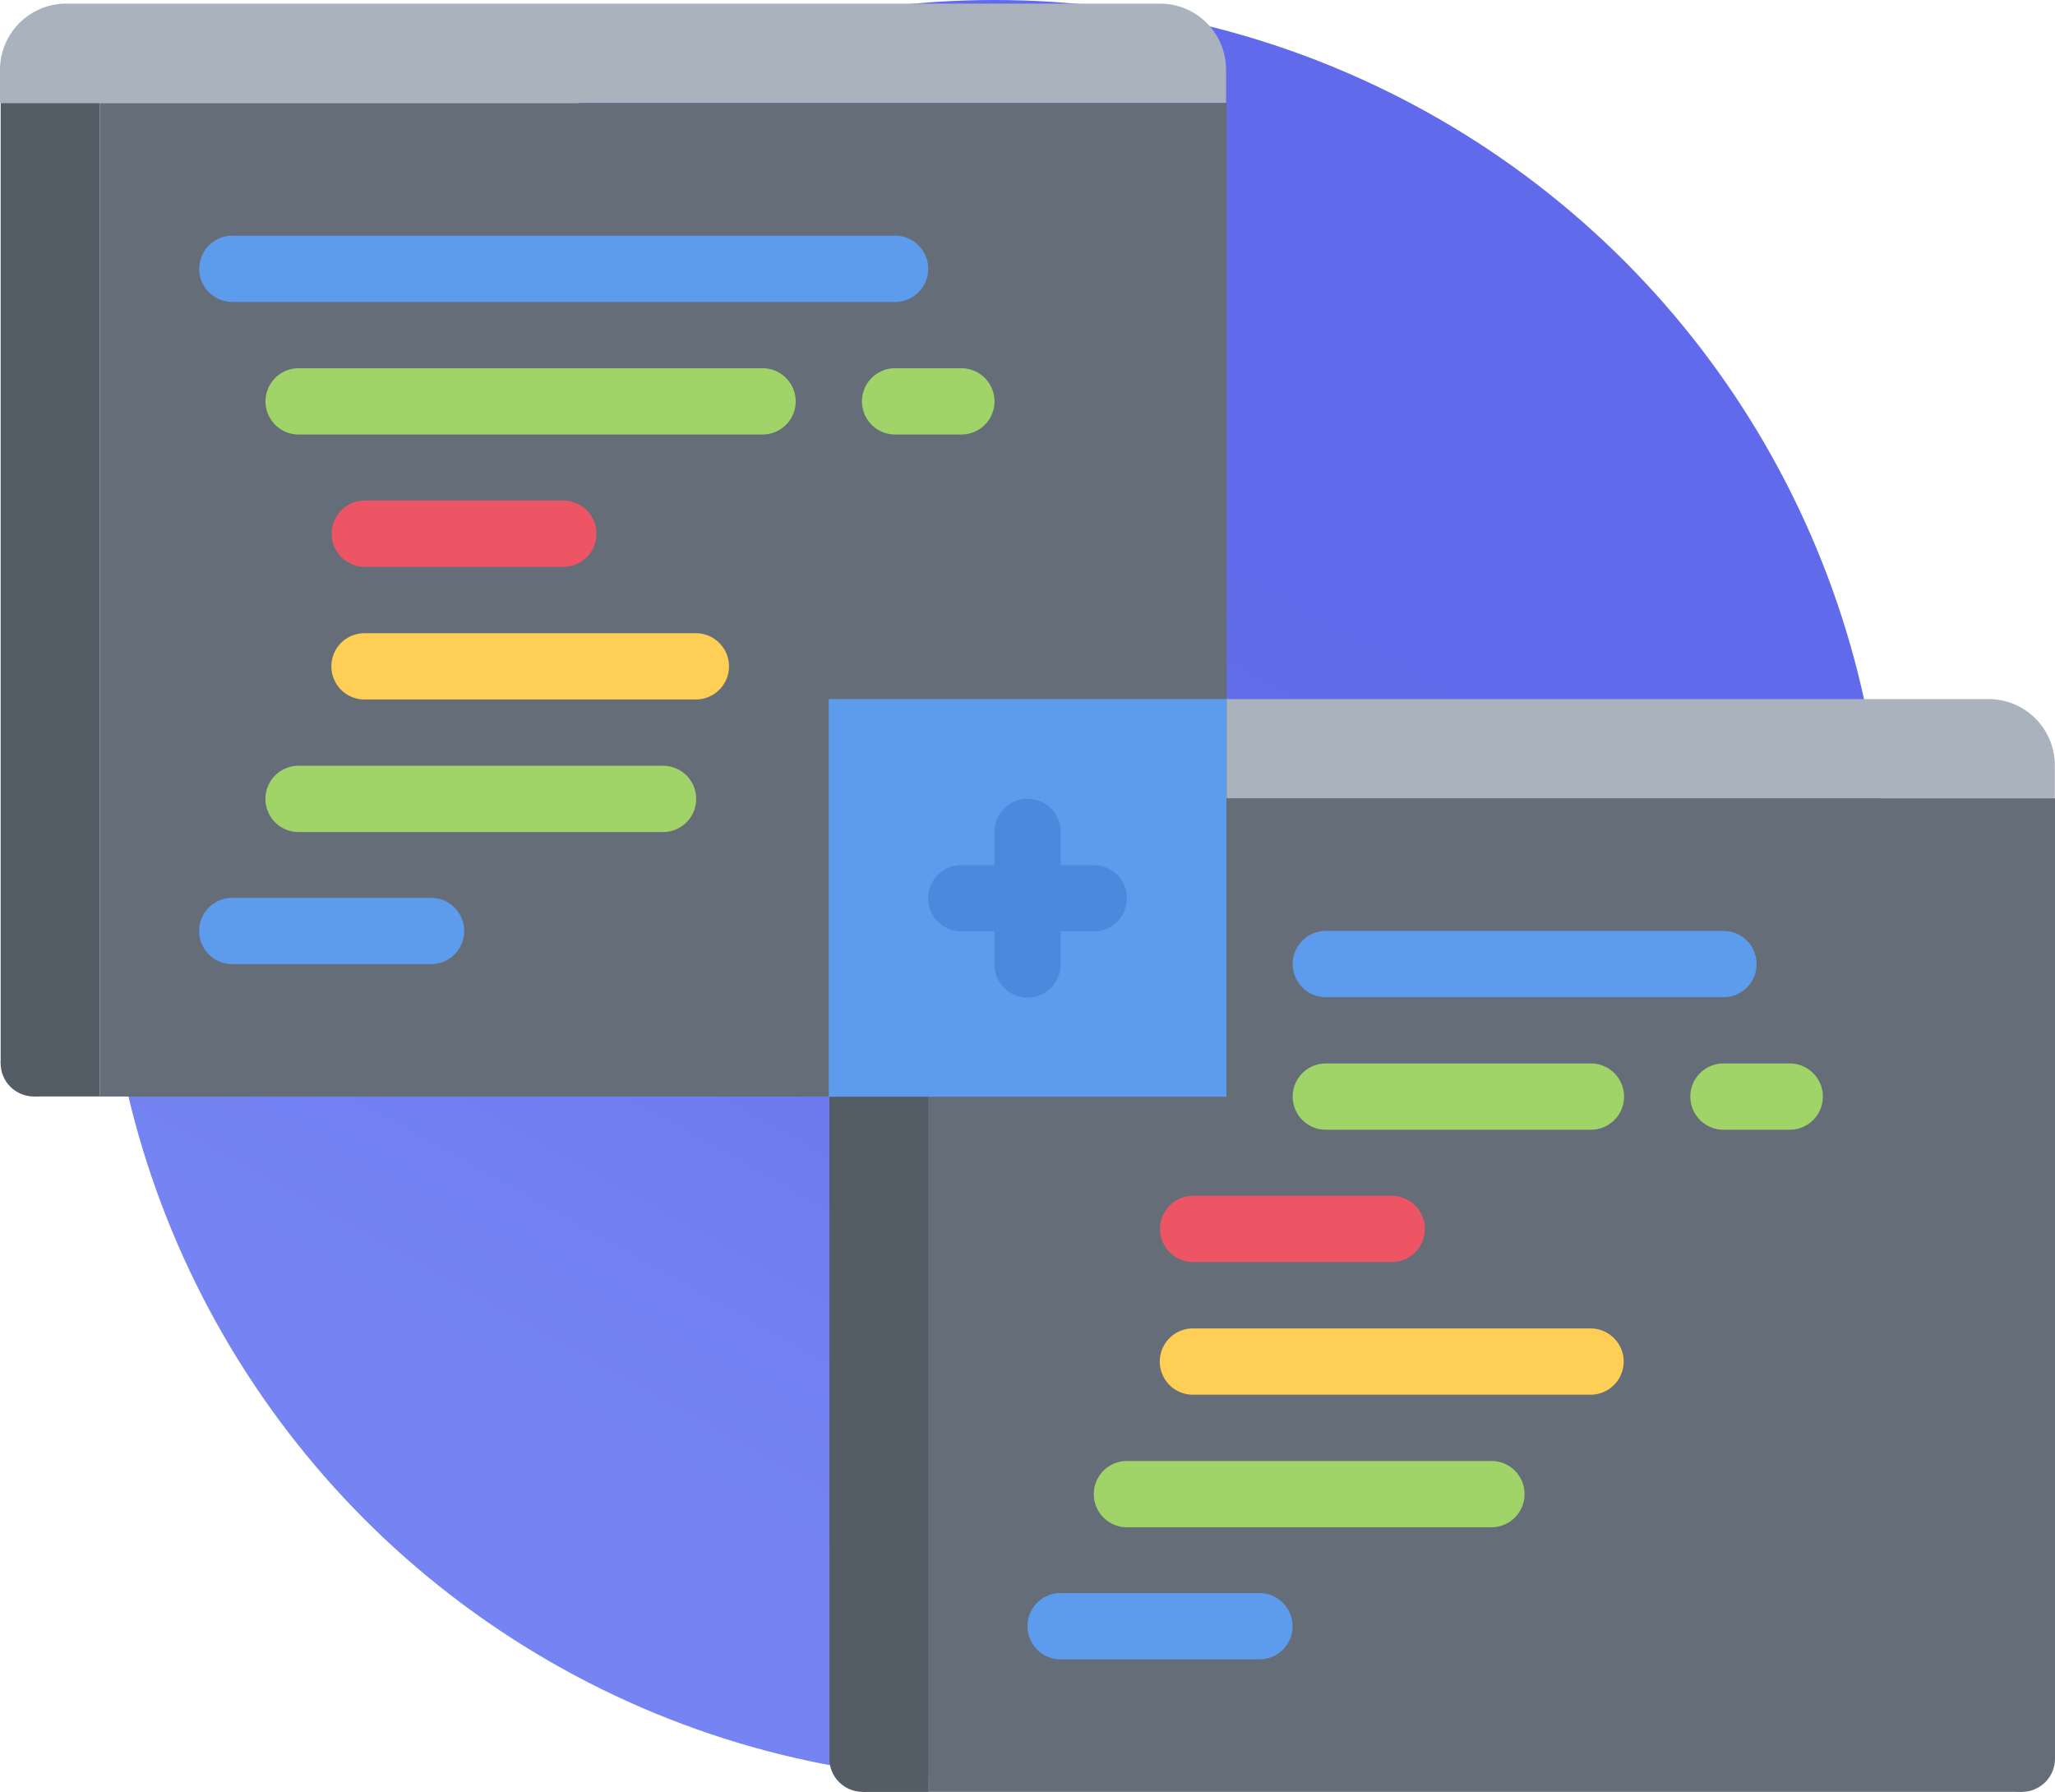 <svg xmlns="http://www.w3.org/2000/svg" xmlns:xlink="http://www.w3.org/1999/xlink" viewBox="0 0 496.13 432.61"><defs><style>.cls-1{fill:url(#Degradado_sin_nombre_9);}.cls-2{fill:#aab2bd;}.cls-3{fill:#545c66;}.cls-4{fill:#656d78;}.cls-5{fill:#5d9cec;}.cls-6{fill:#a0d468;}.cls-7{fill:#ffce54;}.cls-8{fill:#ed5565;}.cls-9{fill:#4a89dc;}</style><linearGradient id="Degradado_sin_nombre_9" x1="160.76" y1="356.9" x2="289.15" y2="127.15" gradientUnits="userSpaceOnUse"><stop offset="0" stop-color="#7584f2"/><stop offset="1" stop-color="#606aea"/></linearGradient></defs><g id="Capa_2" data-name="Capa 2"><g id="Capa_1-2" data-name="Capa 1"><circle class="cls-1" cx="240.1" cy="214.93" r="214.93"/><path class="cls-2" d="M296,16.87v8H0v-8a16,16,0,0,1,16-16H280A15.94,15.94,0,0,1,296,16.87Z"/><path class="cls-3" d="M24.08,24.87V264.71H8.16l-8-8V24.87Z"/><path class="cls-2" d="M496.09,184.77v8h-296v-8a16,16,0,0,1,16-16h264A16,16,0,0,1,496.09,184.77Z"/><path class="cls-3" d="M224.17,192.77V432.61H208.24l-8-8V192.77Z"/><path class="cls-4" d="M24.08,24.88H296.14V264.72H24.08Z"/><path class="cls-4" d="M496.13,192.72H224.07V432.59H488.13l8-8Z"/><path class="cls-5" d="M200.09,168.77h96v96h-96Z"/><path class="cls-5" d="M216.1,72.9h-160a8,8,0,1,1,0-16h160a8,8,0,0,1,0,16Z"/><path class="cls-6" d="M184.1,104.9h-112a8,8,0,0,1,0-16h112a8,8,0,0,1,0,16Z"/><path class="cls-6" d="M160.08,200.87h-88a8,8,0,0,1,0-16h88a8,8,0,1,1,0,16Z"/><path class="cls-6" d="M232.1,104.9h-16a8,8,0,0,1,0-16h16a8,8,0,0,1,0,16Z"/><path class="cls-5" d="M104.07,232.76h-48a8,8,0,1,1,0-16h48a8,8,0,0,1,0,16Z"/><path class="cls-7" d="M168,168.87h-80a8,8,0,0,1,0-16h80a8,8,0,0,1,0,16Z"/><path class="cls-8" d="M136,136.85H88.07a8,8,0,0,1,0-16H136a8,8,0,0,1,0,16Z"/><path class="cls-5" d="M416.09,240.74h-96a8,8,0,0,1,0-16h96a8,8,0,0,1,0,16Z"/><path class="cls-6" d="M384.09,272.74h-64a8,8,0,0,1,0-16h64a8,8,0,0,1,0,16Z"/><path class="cls-6" d="M360.07,368.71h-88a8,8,0,0,1,0-16h88a8,8,0,0,1,0,16Z"/><path class="cls-6" d="M432.09,272.74h-16a8,8,0,1,1,0-16h16a8,8,0,0,1,0,16Z"/><path class="cls-5" d="M304.06,400.6h-48a8,8,0,0,1,0-16h48a8,8,0,1,1,0,16Z"/><path class="cls-7" d="M384,336.71h-96a8,8,0,0,1,0-16h96a8,8,0,0,1,0,16Z"/><path class="cls-8" d="M336,304.69H288.06a8,8,0,0,1,0-16H336a8,8,0,0,1,0,16Z"/><path class="cls-9" d="M264.06,224.85h-32a8,8,0,0,1,0-16h32a8,8,0,0,1,0,16Z"/><path class="cls-9" d="M248.08,240.84a8,8,0,0,1-8-8v-32a8,8,0,1,1,16,0v32A8,8,0,0,1,248.08,240.84Z"/><circle class="cls-3" cx="8.16" cy="256.71" r="8"/><circle class="cls-3" cx="208.24" cy="424.59" r="8"/><circle class="cls-4" cx="488.13" cy="424.59" r="8"/></g></g></svg>